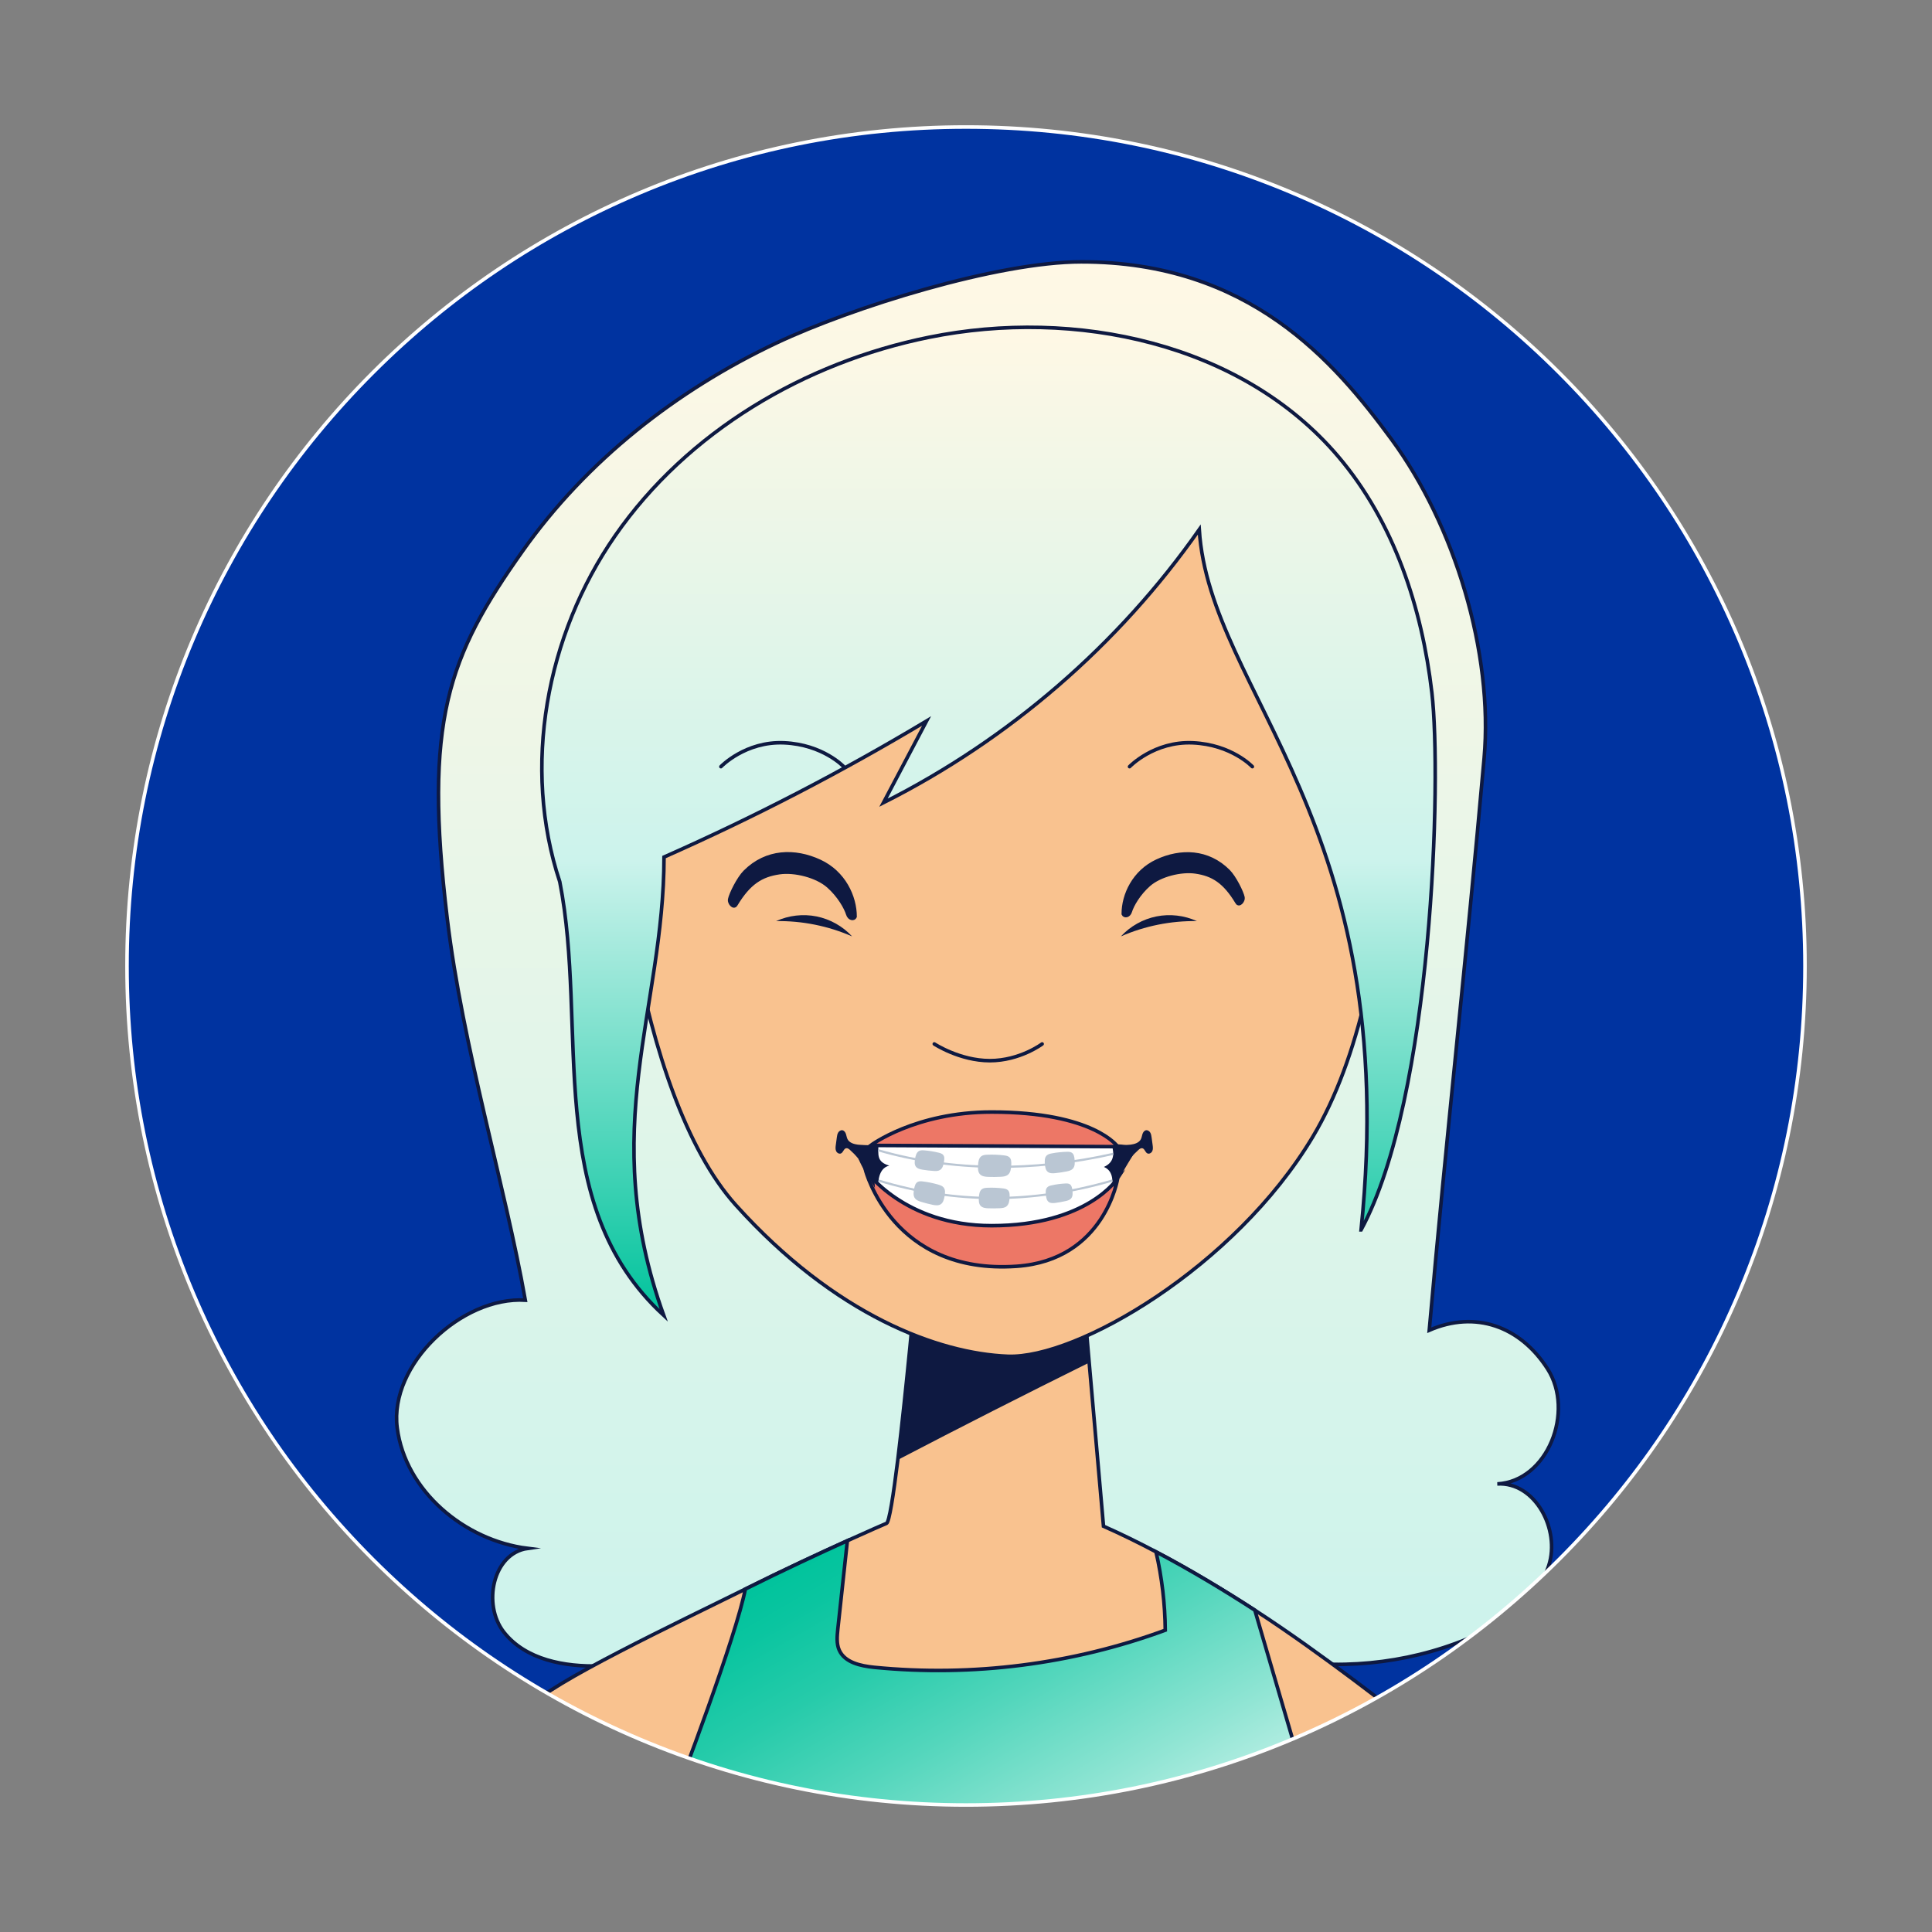 <?xml version="1.0" encoding="UTF-8"?><svg id="d" xmlns="http://www.w3.org/2000/svg" xmlns:xlink="http://www.w3.org/1999/xlink" viewBox="0 0 1080 1080"><rect x="0" y="0" width="1080" height="1080" fill="#808080" stroke="none"/><defs><style>.m,.n,.o{fill:none;}.n{stroke:#bac6d3;stroke-width:1.21px;}.p,.q{fill:#0e1941;}.p,.r,.s,.t,.u,.v{stroke-miterlimit:10;}.p,.r,.s,.t,.u,.v,.o{stroke:#0e1941;stroke-width:2px;}.r{fill:url(#g);}.s{fill:url(#h);}.t{fill:url(#f);}.u{fill:#f9c28f;}.w{fill:#aa95b6;}.x{fill:#fff;}.y{fill:#bac6d3;}.z{clip-path:url(#e);}.aa{clip-path:url(#i);}.v{fill:#ed7766;}.o{stroke-linecap:round;stroke-linejoin:round;}.ab{fill:#0033a0;}</style><clipPath id="e"><circle class="m" cx="540" cy="540" r="469.63"/></clipPath><linearGradient id="f" x1="546.42" y1="934.96" x2="546.42" y2="146.38" gradientUnits="userSpaceOnUse"><stop offset="0" stop-color="#ccf3ec"/><stop offset="1" stop-color="#fff8e5"/></linearGradient><linearGradient id="g" x1="552.6" y1="735.32" x2="552.6" y2="182.97" gradientUnits="userSpaceOnUse"><stop offset="0" stop-color="#00c39c"/><stop offset=".46" stop-color="#ccf3ec"/><stop offset="1" stop-color="#fff8e5"/></linearGradient><linearGradient id="h" x1="475.45" y1="854.35" x2="602.74" y2="1074.83" gradientUnits="userSpaceOnUse"><stop offset="0" stop-color="#00c39c"/><stop offset=".1" stop-color="#0ac5a0"/><stop offset=".28" stop-color="#26cbaa"/><stop offset=".5" stop-color="#53d6bc"/><stop offset=".77" stop-color="#91e5d4"/><stop offset="1" stop-color="#ccf3ec"/></linearGradient><clipPath id="i"><circle class="m" cx="540" cy="2010" r="469.63"/></clipPath></defs><g class="z"><circle class="ab" cx="542.17" cy="537.97" r="499.6"/><path class="t" d="M837.02,829.52c28.21-1.56,43.32-40.55,28.06-64.32-15.26-23.77-40.21-32.82-66.12-21.58,9.93-112.4,20.74-207.41,30.67-319.81,5.22-59.1-16.58-130.29-51.7-178.12-32.23-43.89-79.69-99.35-173.55-99.31-46.71.02-128.07,25.39-170.31,45.33-56.02,26.45-106.21,65.86-142,116.43-41.73,58.96-55.34,94.78-42.06,205.36,8.61,71.71,32.17,148.65,43.64,213.3-35.55-2.16-76.17,36.04-71.62,71.37,4.55,35.33,37.57,62.93,72.91,67.39-19.46,2.78-25.41,31.43-13.24,46.86,12.18,15.43,33.94,19.42,53.58,18.84,40.45-1.19,80.28-17.53,109.9-45.1,33.95,40.23,92.16,58.16,142.86,44.01,17.36-4.84,33.92-13.11,51.85-14.92,23.75-2.39,46.92,6.75,70.33,11.46,36.59,7.35,75.34,3.65,109.88-10.5,19.57-8.02,39.15-20.97,45.66-41.09,6.51-20.12-7.63-46.83-28.75-45.6Z"/><path class="u" d="M783.25,959.42s-19.31,20.05-49.84,29.48c-38.43,11.82-104.37,38.1-186.03,35.1-64.42-2.42-126.38-15.51-159.35-25.27-42.12-12.44-91.26-44.93-91.26-44.93,9.21-12.31,83.32-47.36,119.88-65.51,21.16-10.55,42.05-20.24,57.04-27.03,12.44-5.65,20.83-9.27,21.88-9.7,1.5-.59,3.85-15.7,6.3-35.49,4.8-39.15,9.99-96.64,9.99-96.64h93.31l3.69,42.28,8,91.45c9.79,4.34,19.66,9.17,29.38,14.33,19.43,10.22,38.36,21.68,55.24,32.62,37.94,24.55,81.76,59.31,81.76,59.31Z"/><path class="q" d="M608.86,761.71c-35.85,17.76-71.54,35.88-106.99,54.36,4.8-39.15,9.99-96.64,9.99-96.64h93.31l3.69,42.28Z"/><path class="u" d="M346.44,389.51c-8.65,58.05,9.26,222.34,64.85,284.1,55.58,61.76,113.41,83.01,152.01,84.55,38.6,1.54,126.97-49.85,170.58-122.74,52.62-87.95,47.97-255.18,37.16-320.03-10.81-64.85-120.43-125.07-225.43-108.08-104.99,16.98-177.56,37.06-199.18,182.19Z"/><path class="r" d="M760.86,687.5c23.37-228.35-84.63-299.52-90.47-391.46-45.1,64.36-106.32,117.32-176.52,152.66,8.04-15.22,16.06-30.44,24.08-45.66-47.28,28.34-96.32,53.76-146.76,76.06-.06,85.4-37.67,152.12-.16,256.22-68.13-62.58-42.04-160.88-58.12-242.42-21.24-64.06-7.66-137.8,30.94-193.42,40.44-58.26,105.96-96.88,175.48-110.94,81.68-16.54,174.8,3.14,228.74,66.64,31.14,36.62,46.8,84.36,52.36,132.12,5.56,47.74.51,226.48-39.57,300.2Z"/><path class="o" d="M522.28,583.58s14.21,9.34,31.03,9.34,29.25-9.34,29.25-9.34"/><path class="o" d="M402.99,428.57s13.68-14.31,35.39-13.33c21.71.98,33.26,13.33,33.26,13.33"/><path class="o" d="M631.42,428.57s13.68-14.31,35.39-13.33c21.71.98,33.26,13.33,33.26,13.33"/><path class="s" d="M730.95,1000.81c-38.43,11.82-96.59,67.88-178.25,64.88-64.42-2.42-148.35-36.1-181.33-45.86,9.83-24.75,40.18-105.38,45.27-131.53,21.16-10.55,42.05-20.24,57.04-27.03-1.8,16.52-3.56,33.04-5.35,49.56-.39,3.89-.78,7.97.78,11.56,3.1,6.99,11.98,8.88,19.59,9.66,54.85,5.42,110.94-1.73,162.69-20.77-.13-14.73-1.89-29.45-5.16-43.78,19.43,10.22,38.36,21.68,55.24,32.62,6.37,21.61,23.1,79.08,29.47,100.69Z"/><path class="p" d="M411.35,505.7c7.31-12.2,14.26-16.45,24.32-17.91,8.52-1.24,20.87,1.84,27.35,7.55,6.01,5.31,9.78,12.02,10.91,15.69.83,2.7,3.4,2.97,4.05,1.43.02-11.19-6.23-24.73-19.74-30.99-13.88-6.43-29.8-6.09-41.79,5.88-3.63,3.62-7.95,12.38-8.55,15.47-.36,1.84,2.17,5.04,3.46,2.88Z"/><path class="q" d="M476.31,523.43c-5.23-5.66-12.28-9.62-19.84-11.14-7.56-1.52-15.59-.59-22.61,2.61,14.54-.22,29.12,2.71,42.45,8.54Z"/><path class="p" d="M691.53,504.47c-6.98-11.64-13.6-15.7-23.21-17.09-8.13-1.18-19.92,1.75-26.1,7.2-5.74,5.06-9.34,11.47-10.41,14.97-.79,2.58-3.24,2.83-3.87,1.37-.02-10.68,5.94-23.6,18.84-29.58,13.24-6.14,28.44-5.81,39.88,5.61,3.46,3.46,7.59,11.82,8.16,14.77.34,1.76-2.07,4.81-3.3,2.75Z"/><path class="q" d="M626.6,523.43c5.23-5.66,12.28-9.62,19.84-11.14,7.56-1.52,15.59-.59,22.61,2.61-14.54-.22-29.12,2.71-42.45,8.54Z"/><path class="q" d="M491.84,639.56c-7.82,0-11.62,3.28-11.92,8.33,0,0,5.02,11.66,11.16,17.39,11.05,10.39,31.48,19.97,69.19,19.97,31.67,0,57.73-13.99,60.81-19.05,4.67-7.69,8.87-15.08,12.04-20.14,3.4-5.43-3.88-6.49-11.86-6.49h-129.41Z"/><path class="x" d="M491.07,665.27c11.05,10.39,31.48,19.97,69.19,19.97,31.67,0,50.08-8.12,60.81-19.05,1.69-6.97.64-11.95-3.98-13.86,5.38-2.42,6.14-6.7,4.29-12.78h-130.35c0,5.93-1.16,9.92,6.09,12.04-7.19,1.67-6.18,12.07-6.05,13.68Z"/><path class="v" d="M624.8,658.66s-7.16,45.76-56.52,49.2c-69.46,4.85-84.43-53.68-84.43-53.68,0,0,21.42,30.98,70.48,30.98,53.64,0,70.48-26.51,70.48-26.51Z"/><path class="v" d="M624.8,640.99s-13.13-19.36-70.48-19.36c-42.73,0-67.59,18.66-67.59,18.66l69.9.35,68.17.35Z"/><path class="q" d="M623.89,640c-.03.46,7.37-.04,8.16-.14,2.13-.27,4.67-1,5.72-3.07.45-.9.56-1.93.88-2.88.32-.95.98-1.91,1.97-2.09.95-.16,1.89.47,2.38,1.3.49.83.63,1.81.76,2.76.19,1.38.37,2.76.56,4.14.15,1.13.3,2.33-.15,3.38-.44,1.05-1.71,1.85-2.75,1.37-1.27-.58-1.51-2.64-2.88-2.9-.79-.15-1.53.4-2.13.94-3.06,2.74-6.12,6.13-7.71,9.94-.83,1.99-2.01,3.84-3.06,5.74-.57,1.04-1.14,2.08-1.7,3.13-.39.73-1.46,2.07-1.51,2.89.48-8.17.96-16.35,1.44-24.52Z"/><path class="q" d="M487.65,640c.03.46-7.37-.04-8.16-.14-2.13-.27-4.67-1-5.72-3.07-.45-.9-.56-1.93-.88-2.88-.32-.95-.98-1.91-1.97-2.09-.95-.16-1.89.47-2.38,1.3-.49.83-.63,1.81-.76,2.76-.19,1.38-.37,2.76-.56,4.14-.15,1.13-.3,2.33.15,3.38.44,1.05,1.71,1.85,2.75,1.37,1.27-.58,1.51-2.64,2.88-2.9.79-.15,1.53.4,2.13.94,3.06,2.74,6.12,6.13,7.71,9.94.83,1.99,2.01,3.84,3.06,5.74.57,1.04,1.14,2.08,1.7,3.13.39.73,1.46,2.07,1.51,2.89-.48-8.17-.96-16.35-1.44-24.52Z"/><path class="y" d="M563.38,656.75c1.6-1.27,1.82-3.57,1.92-5.62.07-1.48.06-3.16-1.01-4.19-.77-.74-1.9-.93-2.95-1.07-3.14-.39-6.32-.52-9.49-.38-1.1.05-2.27.15-3.18.77-1.59,1.09-1.84,3.3-1.94,5.23-.09,1.71-.11,3.61,1.03,4.88,1.12,1.25,2.97,1.45,4.65,1.51,2.32.09,4.64.07,6.96-.05,1.41-.07,2.91-.22,4.02-1.1Z"/><path class="y" d="M599.71,653.33c1.27-1.35,1.17-3.44.98-5.28-.13-1.34-.36-2.84-1.45-3.62-.79-.56-1.82-.59-2.79-.57-2.87.06-5.73.36-8.55.9-.98.19-2.01.43-2.75,1.11-1.29,1.19-1.22,3.2-1.05,4.94.15,1.54.38,3.25,1.56,4.23,1.17.97,2.85.91,4.36.75,2.09-.22,4.17-.54,6.23-.95,1.25-.25,2.58-.58,3.46-1.51Z"/><path class="y" d="M562.6,674.39c1.48-1.17,1.69-3.31,1.77-5.2.06-1.37.06-2.93-.94-3.88-.71-.68-1.75-.86-2.73-.99-2.91-.36-5.85-.48-8.78-.35-1.02.05-2.1.14-2.94.72-1.48,1.01-1.7,3.06-1.79,4.84-.08,1.58-.1,3.34.96,4.51,1.04,1.15,2.75,1.34,4.3,1.4,2.15.08,4.29.07,6.44-.04,1.31-.07,2.7-.2,3.72-1.01Z"/><path class="y" d="M525.45,654.04c1.52-.93,1.96-2.91,2.25-4.68.21-1.28.38-2.74-.44-3.74-.59-.72-1.55-1.01-2.45-1.24-2.69-.67-5.44-1.11-8.2-1.32-.96-.07-1.98-.11-2.84.34-1.5.78-1.95,2.68-2.23,4.34-.25,1.47-.47,3.12.39,4.34.84,1.2,2.43,1.57,3.88,1.8,2,.32,4.02.55,6.04.69,1.23.08,2.55.12,3.6-.53Z"/><path class="y" d="M511.51,669.93c-1.18-1.53-.85-3.69-.46-5.59.28-1.37.67-2.91,1.89-3.61.87-.5,1.95-.42,2.95-.3,2.97.36,5.91.97,8.78,1.83,1,.3,2.04.66,2.73,1.44,1.21,1.37.93,3.45.58,5.24-.31,1.58-.73,3.33-2.07,4.23-1.31.88-3.06.64-4.6.32-2.14-.45-4.27-1-6.36-1.64-1.28-.39-2.62-.87-3.43-1.93Z"/><path class="y" d="M598.71,669.99c1.1-1.24.96-3.11.75-4.76-.15-1.19-.39-2.54-1.39-3.21-.72-.48-1.64-.48-2.51-.44-2.57.12-5.13.46-7.64,1.02-.88.19-1.79.44-2.43,1.06-1.12,1.09-1.01,2.9-.82,4.45.17,1.38.42,2.9,1.51,3.75,1.07.84,2.58.74,3.92.56,1.86-.25,3.72-.59,5.55-1,1.12-.25,2.3-.58,3.06-1.43Z"/><path class="n" d="M622.29,645.02c-44.34,10.05-90.27,9.93-131.32-2"/><path class="n" d="M621.81,659.93c-44.55,12.98-87.71,13.11-130.69,0"/></g><path class="x" d="M540,72c63.18,0,124.47,12.37,182.17,36.78,55.73,23.57,105.78,57.32,148.76,100.3,42.98,42.98,76.73,93.03,100.3,148.76,24.4,57.7,36.78,118.99,36.78,182.17s-12.37,124.47-36.78,182.17c-23.57,55.73-57.32,105.78-100.3,148.76-42.98,42.98-93.03,76.73-148.76,100.3-57.7,24.4-118.99,36.78-182.17,36.78s-124.47-12.37-182.17-36.78c-55.73-23.57-105.78-57.32-148.76-100.3-42.98-42.98-76.73-93.03-100.3-148.76-24.4-57.7-36.78-118.99-36.78-182.17s12.37-124.47,36.78-182.17c23.57-55.73,57.32-105.78,100.3-148.76,42.98-42.98,93.03-76.73,148.76-100.3,57.7-24.4,118.99-36.78,182.17-36.78M540,70c-259.57,0-470,210.43-470,470s210.43,470,470,470,470-210.43,470-470S799.57,70,540,70h0Z"/><g class="aa"><path class="w" d="M730.95,222.78c-38.43,11.82-96.59,67.88-178.25,64.88-64.42-2.42-148.35-36.1-181.33-45.86,9.83-24.75,40.18-105.38,45.27-131.53,21.16-10.55,42.05-20.24,57.04-27.03-1.8,16.52-3.56,33.04-5.35,49.56-.39,3.89-.78,7.97.78,11.56,3.1,6.99,11.98,8.88,19.59,9.66,54.85,5.42,110.94-1.73,162.69-20.77-.13-14.73-1.89-29.45-5.16-43.78,19.43,10.22,38.36,21.68,55.24,32.62,6.37,21.61,23.1,79.08,29.47,100.69Z"/></g></svg>